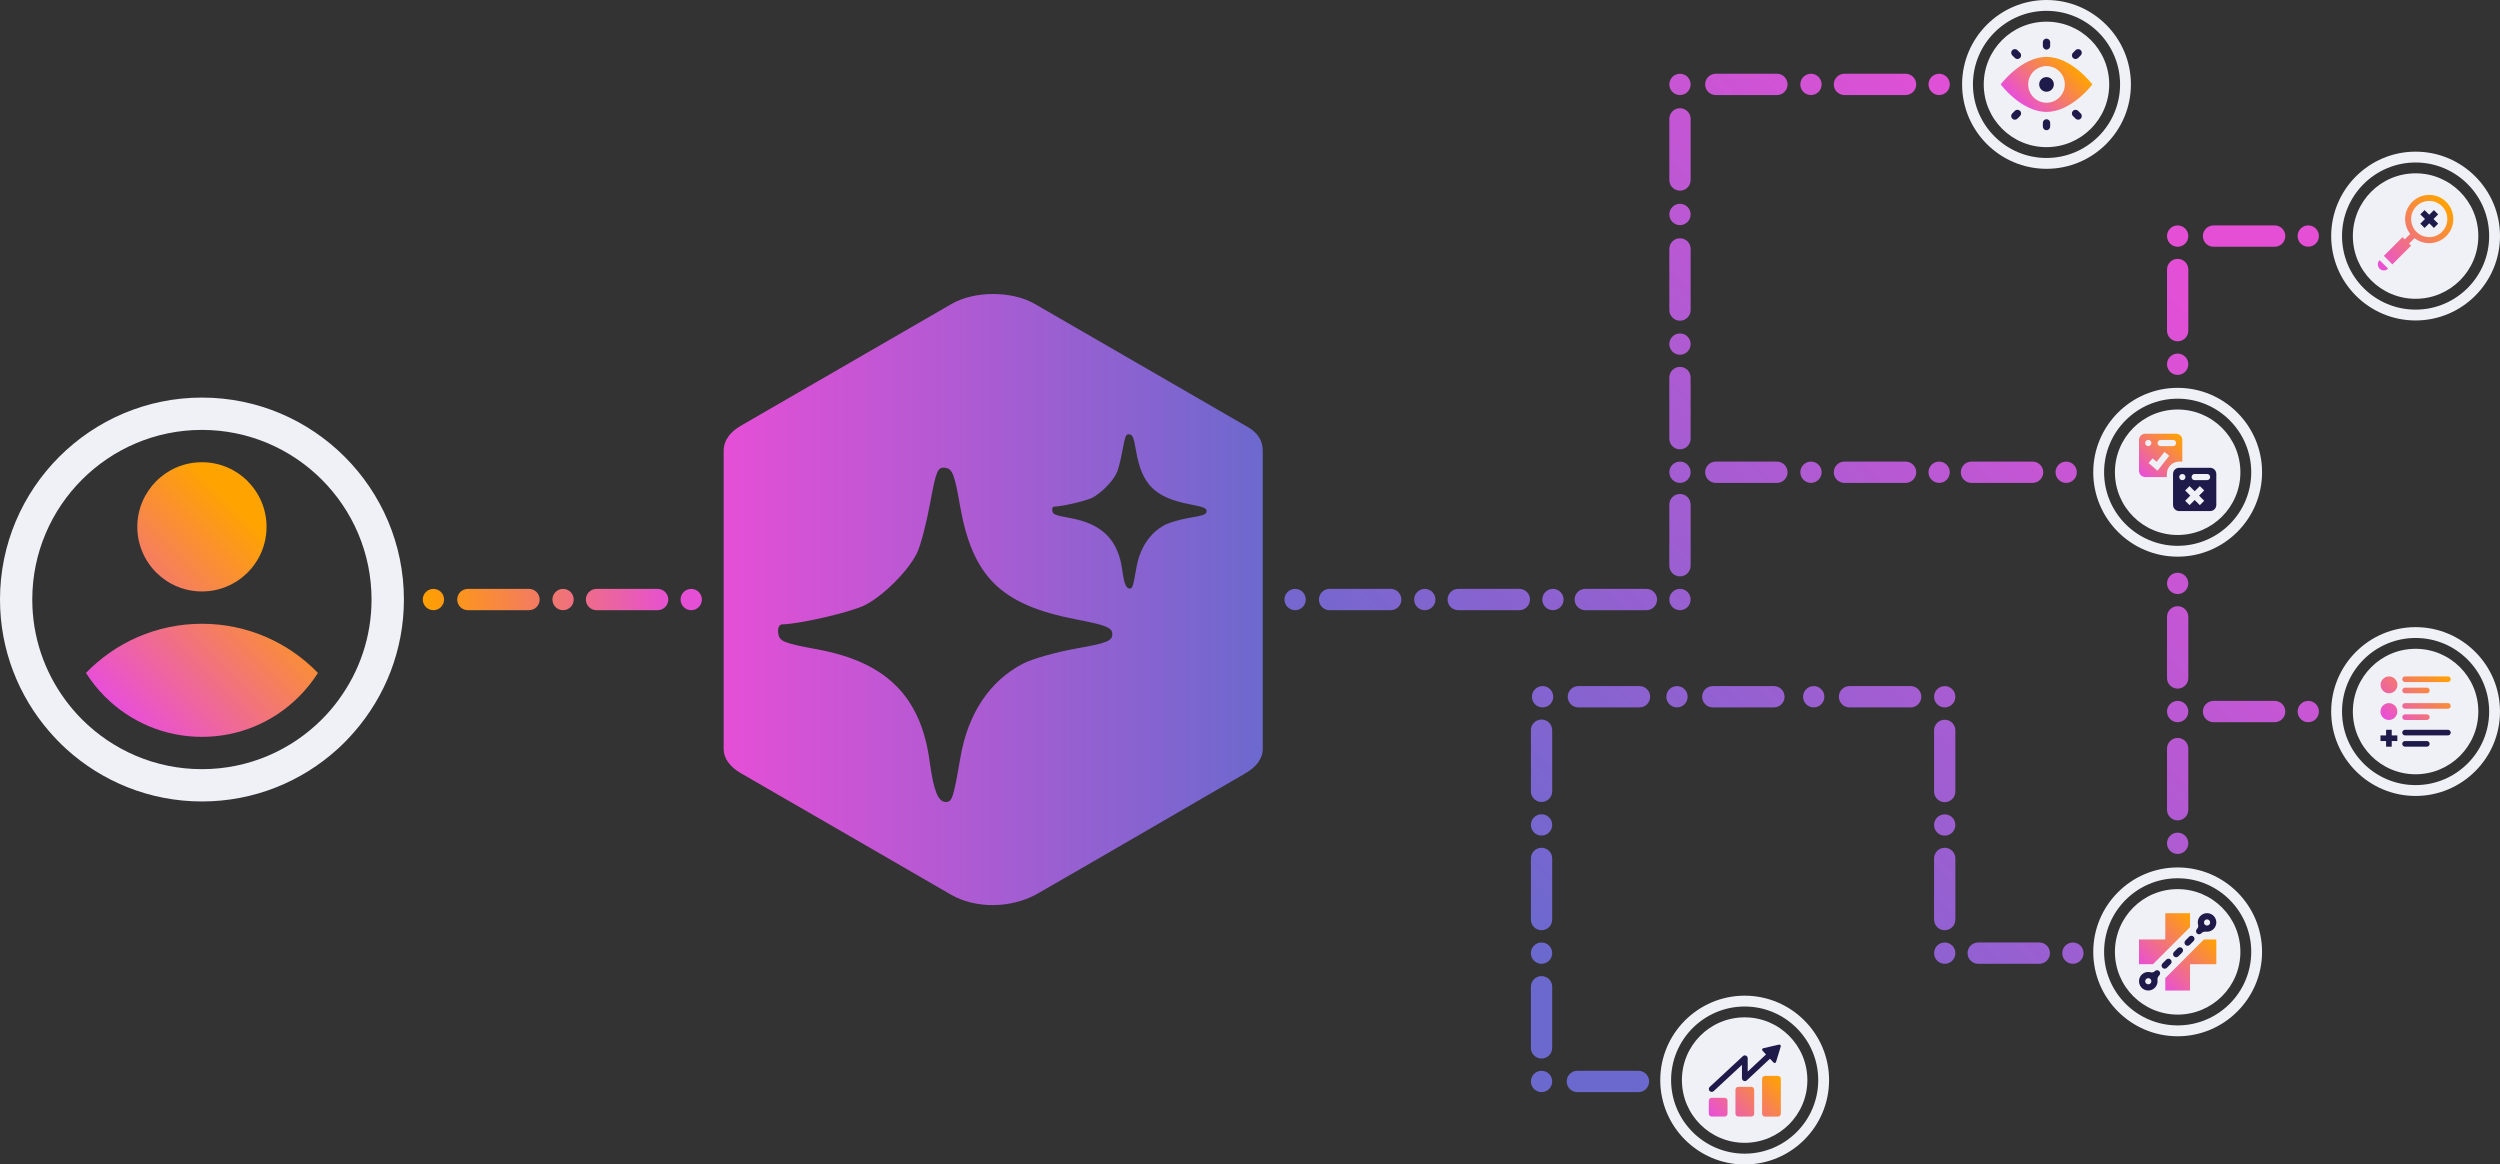 <?xml version="1.0" encoding="UTF-8"?>
<svg id="Layer_2" data-name="Layer 2" xmlns="http://www.w3.org/2000/svg" xmlns:xlink="http://www.w3.org/1999/xlink" viewBox="0 0 1091.47 508.4">
  <rect x="0" y="0" width="1091.47" height="508.4" fill="#333333" stroke="none"/>
  <defs>
    <style>
      .cls-1 {
        fill: url(#linear-gradient-8);
      }

      .cls-2 {
        fill: url(#linear-gradient-7);
      }

      .cls-3 {
        fill: url(#linear-gradient-5);
      }

      .cls-4 {
        fill: url(#linear-gradient-6);
      }

      .cls-5 {
        fill: url(#linear-gradient-9);
      }

      .cls-6 {
        fill: url(#linear-gradient-4);
      }

      .cls-7 {
        fill: url(#linear-gradient-3);
      }

      .cls-8 {
        fill: url(#linear-gradient-2);
      }

      .cls-9 {
        fill: url(#linear-gradient);
      }

      .cls-10 {
        fill: #1e1b4a;
      }

      .cls-11 {
        fill: #f0f0f7;
      }

      .cls-12 {
        fill: url(#New_Gradient_Swatch_3);
      }
    </style>
    <linearGradient id="New_Gradient_Swatch_3" data-name="New Gradient Swatch 3" x1="551.33" y1="260.57" x2="315.95" y2="260.57" gradientTransform="translate(0 522.32) scale(1 -1)" gradientUnits="userSpaceOnUse">
      <stop offset="0" stop-color="#6c69ce"/>
      <stop offset="1" stop-color="#e54fd6"/>
    </linearGradient>
    <linearGradient id="linear-gradient" x1="306.43" y1="261.75" x2="184.58" y2="261.75" gradientUnits="userSpaceOnUse">
      <stop offset=".1" stop-color="#e54fd6"/>
      <stop offset="1" stop-color="#ffa000"/>
    </linearGradient>
    <linearGradient id="linear-gradient-2" x1="620.01" y1="425.71" x2="978.49" y2="67.23" gradientUnits="userSpaceOnUse">
      <stop offset=".09" stop-color="#6c69ce"/>
      <stop offset=".9" stop-color="#e54fd6"/>
    </linearGradient>
    <linearGradient id="linear-gradient-3" x1="883.28" y1="47.04" x2="903.67" y2="26.66" gradientUnits="userSpaceOnUse">
      <stop offset="0" stop-color="#e84fd9"/>
      <stop offset="1" stop-color="#ffa300"/>
    </linearGradient>
    <linearGradient id="linear-gradient-4" x1="933.36" y1="206.2" x2="950.68" y2="188.87" xlink:href="#linear-gradient-3"/>
    <linearGradient id="linear-gradient-5" x1="1042.42" y1="315.31" x2="1065.83" y2="291.9" xlink:href="#linear-gradient-3"/>
    <linearGradient id="linear-gradient-6" x1="939.6" y1="426.71" x2="961.88" y2="404.42" xlink:href="#linear-gradient-3"/>
    <linearGradient id="linear-gradient-7" x1="752.23" y1="492.93" x2="776.1" y2="469.07" xlink:href="#linear-gradient-3"/>
    <linearGradient id="linear-gradient-8" x1="49.07" y1="307.39" x2="127.26" y2="229.2" gradientUnits="userSpaceOnUse">
      <stop offset="0" stop-color="#e84fd9"/>
      <stop offset=".9" stop-color="#ffa300"/>
    </linearGradient>
    <linearGradient id="linear-gradient-9" x1="1038.91" y1="117.29" x2="1068.02" y2="88.18" xlink:href="#linear-gradient-3"/>
  </defs>
  <g id="Layer_2-2" data-name="Layer 2">
    <g>
      <path class="cls-11" d="M893.48,0c-20.32,0-36.85,16.53-36.85,36.85s16.53,36.85,36.85,36.85,36.85-16.53,36.85-36.85S913.79,0,893.48,0ZM893.48,68.97c-17.71,0-32.12-14.41-32.12-32.12s14.41-32.12,32.12-32.12,32.12,14.41,32.12,32.12-14.41,32.12-32.12,32.12ZM920.86,36.85c0,15.12-12.26,27.39-27.39,27.39s-27.39-12.26-27.39-27.39,12.26-27.39,27.39-27.39,27.39,12.26,27.39,27.39Z"/>
      <path class="cls-11" d="M950.74,169.33c-20.32,0-36.85,16.53-36.85,36.85s16.53,36.85,36.85,36.85,36.85-16.53,36.85-36.85-16.53-36.85-36.85-36.85ZM950.74,238.3c-17.71,0-32.12-14.41-32.12-32.12s14.41-32.12,32.12-32.12,32.12,14.41,32.12,32.12-14.41,32.12-32.12,32.12ZM978.13,206.18c0,15.12-12.26,27.39-27.39,27.39s-27.39-12.26-27.39-27.39,12.26-27.39,27.39-27.39,27.39,12.26,27.39,27.39Z"/>
      <path class="cls-11" d="M950.74,378.72c-20.32,0-36.85,16.53-36.85,36.85s16.53,36.85,36.85,36.85,36.85-16.53,36.85-36.85-16.53-36.85-36.85-36.85ZM950.74,447.68c-17.71,0-32.12-14.41-32.12-32.12s14.41-32.12,32.12-32.12,32.12,14.41,32.12,32.12-14.41,32.12-32.12,32.12ZM978.13,415.57c0,15.12-12.26,27.39-27.39,27.39s-27.39-12.26-27.39-27.39,12.26-27.39,27.39-27.39,27.39,12.26,27.39,27.39Z"/>
      <path class="cls-11" d="M761.7,434.7c-20.32,0-36.85,16.53-36.85,36.85s16.53,36.85,36.85,36.85,36.85-16.53,36.85-36.85-16.53-36.85-36.85-36.85ZM761.7,503.67c-17.71,0-32.12-14.41-32.12-32.12s14.41-32.12,32.12-32.12,32.12,14.41,32.12,32.12-14.41,32.12-32.12,32.12ZM789.08,471.55c0,15.12-12.26,27.39-27.39,27.39s-27.39-12.26-27.39-27.39,12.26-27.39,27.39-27.39,27.39,12.26,27.39,27.39Z"/>
      <path class="cls-12" d="M543.8,185.88l-92.04-53.2c-10.01-5.76-26.28-5.76-36.29,0l-92.04,53.2c-4.17,2.43-7.49,5.93-7.49,11.1v130.12c0,3.8,2.52,7.58,7.49,10.46,0,0,91.65,52.92,91.65,52.98,11.02,6.35,26.22,5.95,37.21,0,4.03-2.21,90.39-52.28,91.53-52.98,4.98-2.88,7.49-6.68,7.49-10.46v-130.12c0-6.82-4.81-9.56-7.49-11.1h-.03ZM469.69,283.17c-8.78,1.57-19.15,4.53-23.07,6.57-14.62,7.63-24.04,21.81-27.34,41.1-3.08,17.87-3.58,19.29-6.4,19.29-3.3,0-5.31-5.03-6.99-17.59-3.8-28.43-18.87-43.47-49.04-49.04-14.62-2.68-16.58-3.47-17.08-6.93-.36-2.32.36-3.94,1.73-3.97,8.05-.22,30.25-5.4,36.15-8.42,8.08-4.17,18.65-14.68,22.62-22.59,1.57-3.02,4.11-12.75,5.76-21.67,2.68-14.57,3.33-16.13,6.68-15.68,3.1.45,4.03,2.8,6.4,16.41,5.48,31.26,17.84,43.42,50.69,49.76,13.45,2.6,15.82,3.61,15.82,6.49s-2.29,3.89-15.91,6.26h-.03ZM519.37,226.05c-4.08.73-8.81,2.1-10.65,3.02-6.71,3.58-11.1,10.09-12.61,18.96-1.43,8.28-1.65,8.92-2.96,8.92-1.51,0-2.43-2.32-3.19-8.14-1.79-13.11-8.72-20.07-22.62-22.62-6.77-1.23-7.69-1.59-7.91-3.19-.2-1.09.2-1.82.81-1.82,3.69-.08,13.95-2.52,16.69-3.89,3.69-1.93,8.58-6.77,10.43-10.43.73-1.37,1.93-5.9,2.66-10.01,1.23-6.71,1.57-7.44,3.08-7.21,1.45.22,1.87,1.29,2.96,7.58,2.52,14.4,8.22,20.02,23.4,22.95,6.21,1.23,7.32,1.68,7.32,3.02s-1.06,1.79-7.35,2.88l-.06-.03Z"/>
      <path class="cls-9" d="M235.6,261.75c0,2.57-2.08,4.65-4.65,4.65h-26.69c-2.57,0-4.65-2.08-4.65-4.65s2.08-4.65,4.65-4.65h26.69c2.57,0,4.65,2.08,4.65,4.65ZM189.23,257.1c-2.57,0-4.65,2.08-4.65,4.65s2.08,4.65,4.65,4.65,4.65-2.08,4.65-4.65-2.08-4.65-4.65-4.65ZM287.12,257.1h-26.69c-2.57,0-4.65,2.08-4.65,4.65s2.08,4.65,4.65,4.65h26.69c2.57,0,4.65-2.08,4.65-4.65s-2.08-4.65-4.65-4.65ZM245.83,257.1c-2.57,0-4.65,2.08-4.65,4.65s2.08,4.65,4.65,4.65,4.65-2.08,4.65-4.65-2.08-4.65-4.65-4.65ZM301.78,257.1c-2.57,0-4.65,2.08-4.65,4.65s2.08,4.65,4.65,4.65,4.65-2.08,4.65-4.65-2.08-4.65-4.65-4.65Z"/>
      <path class="cls-11" d="M1054.62,66.21c-20.32,0-36.85,16.53-36.85,36.85s16.53,36.85,36.85,36.85,36.85-16.53,36.85-36.85-16.53-36.85-36.85-36.85ZM1054.62,135.18c-17.71,0-32.12-14.41-32.12-32.12s14.41-32.12,32.12-32.12,32.12,14.41,32.12,32.12-14.41,32.12-32.12,32.12ZM1082.01,103.06c0,15.12-12.26,27.39-27.39,27.39s-27.39-12.26-27.39-27.39,12.26-27.39,27.39-27.39,27.39,12.26,27.39,27.39Z"/>
      <path class="cls-11" d="M1054.62,273.8c-20.32,0-36.85,16.53-36.85,36.85s16.53,36.85,36.85,36.85,36.85-16.53,36.85-36.85-16.53-36.85-36.85-36.85ZM1054.62,342.77c-17.71,0-32.12-14.41-32.12-32.12s14.41-32.12,32.12-32.12,32.12,14.41,32.12,32.12-14.41,32.12-32.12,32.12ZM1082.01,310.65c0,15.12-12.26,27.39-27.39,27.39s-27.39-12.26-27.39-27.39,12.26-27.39,27.39-27.39,27.39,12.26,27.39,27.39Z"/>
      <path class="cls-8" d="M611.82,261.75c0,2.57-2.08,4.65-4.65,4.65h-26.69c-2.57,0-4.65-2.08-4.65-4.65s2.08-4.65,4.65-4.65h26.69c2.57,0,4.65,2.08,4.65,4.65ZM565.44,257.1c-2.57,0-4.65,2.08-4.65,4.65s2.08,4.65,4.65,4.65,4.65-2.08,4.65-4.65-2.08-4.65-4.65-4.65ZM663.33,257.1h-26.69c-2.57,0-4.65,2.08-4.65,4.65s2.08,4.65,4.65,4.65h26.69c2.57,0,4.65-2.08,4.65-4.65s-2.08-4.65-4.65-4.65ZM622.04,257.1c-2.57,0-4.65,2.08-4.65,4.65s2.08,4.65,4.65,4.65,4.65-2.08,4.65-4.65-2.08-4.65-4.65-4.65ZM677.99,257.1c-2.57,0-4.65,2.08-4.65,4.65s2.08,4.65,4.65,4.65,4.65-2.08,4.65-4.65-2.08-4.65-4.65-4.65ZM718.8,257.1h-26.69c-2.57,0-4.65,2.08-4.65,4.65s2.08,4.65,4.65,4.65h26.69c2.57,0,4.65-2.08,4.65-4.65s-2.08-4.65-4.65-4.65ZM733.46,104.02c-2.57,0-4.65,2.08-4.65,4.65v26.69c0,2.57,2.08,4.65,4.65,4.65s4.65-2.08,4.65-4.65v-26.69c0-2.57-2.08-4.65-4.65-4.65ZM733.46,88.98c-2.57,0-4.65,2.08-4.65,4.65s2.08,4.65,4.65,4.65,4.65-2.08,4.65-4.65-2.08-4.65-4.65-4.65ZM733.46,47.25c-2.57,0-4.65,2.08-4.65,4.65v26.69c0,2.57,2.08,4.65,4.65,4.65s4.65-2.08,4.65-4.65v-26.69c0-2.57-2.08-4.65-4.65-4.65ZM733.46,32.2c-2.57,0-4.65,2.08-4.65,4.65s2.08,4.65,4.65,4.65,4.65-2.08,4.65-4.65-2.08-4.65-4.65-4.65ZM733.46,160.18c-2.57,0-4.65,2.08-4.65,4.65v26.69c0,2.57,2.08,4.65,4.65,4.65s4.65-2.08,4.65-4.65v-26.69c0-2.57-2.08-4.65-4.65-4.65ZM733.46,145.58c-2.57,0-4.65,2.08-4.65,4.65s2.08,4.65,4.65,4.65,4.65-2.08,4.65-4.65-2.08-4.65-4.65-4.65ZM733.46,201.53c-2.57,0-4.65,2.08-4.65,4.65s2.08,4.65,4.65,4.65,4.65-2.08,4.65-4.65-2.08-4.65-4.65-4.65ZM950.74,113.02c-2.57,0-4.65,2.08-4.65,4.65v26.69c0,2.57,2.08,4.65,4.65,4.65s4.65-2.08,4.65-4.65v-26.69c0-2.57-2.08-4.65-4.65-4.65ZM950.74,98.42c-2.57,0-4.65,2.08-4.65,4.65s2.08,4.65,4.65,4.65,4.65-2.08,4.65-4.65-2.08-4.65-4.65-4.65ZM950.74,154.37c-2.57,0-4.65,2.08-4.65,4.65s2.08,4.65,4.65,4.65,4.65-2.08,4.65-4.65-2.08-4.65-4.65-4.65ZM950.74,322.18c-2.57,0-4.65,2.08-4.65,4.65v26.69c0,2.57,2.08,4.65,4.65,4.65s4.65-2.08,4.65-4.65v-26.69c0-2.57-2.08-4.65-4.65-4.65ZM950.74,363.53c-2.57,0-4.65,2.08-4.65,4.65s2.08,4.65,4.65,4.65,4.65-2.08,4.65-4.65-2.08-4.65-4.65-4.65ZM733.46,215.65c-2.57,0-4.65,2.08-4.65,4.65v26.69c0,2.57,2.08,4.65,4.65,4.65s4.65-2.08,4.65-4.65v-26.69c0-2.57-2.08-4.65-4.65-4.65ZM733.46,257.1c-2.57,0-4.65,2.08-4.65,4.65s2.08,4.65,4.65,4.65,4.65-2.08,4.65-4.65-2.08-4.65-4.65-4.65ZM775.78,32.2h-26.69c-2.57,0-4.65,2.08-4.65,4.65s2.08,4.65,4.65,4.65h26.69c2.57,0,4.65-2.08,4.65-4.65s-2.08-4.65-4.65-4.65ZM805.26,41.5h26.69c2.57,0,4.65-2.08,4.65-4.65s-2.08-4.65-4.65-4.65h-26.69c-2.57,0-4.65,2.08-4.65,4.65s2.08,4.65,4.65,4.65ZM790.65,41.5c2.57,0,4.65-2.08,4.65-4.65s-2.08-4.65-4.65-4.65-4.65,2.08-4.65,4.65,2.08,4.65,4.65,4.65ZM846.61,41.5c2.57,0,4.65-2.08,4.65-4.65s-2.08-4.65-4.65-4.65-4.65,2.08-4.65,4.65,2.08,4.65,4.65,4.65ZM993.09,98.42h-26.69c-2.57,0-4.65,2.08-4.65,4.65s2.08,4.65,4.65,4.65h26.69c2.57,0,4.65-2.08,4.65-4.65s-2.08-4.65-4.65-4.65ZM1007.76,107.71c2.57,0,4.65-2.08,4.65-4.65s-2.08-4.65-4.65-4.65-4.65,2.08-4.65,4.65,2.08,4.65,4.65,4.65ZM950.74,264.65c-2.57,0-4.65,2.08-4.65,4.65v26.69c0,2.57,2.08,4.65,4.65,4.65s4.65-2.08,4.65-4.65v-26.69c0-2.57-2.08-4.65-4.65-4.65ZM950.74,250.05c-2.57,0-4.65,2.08-4.65,4.65s2.08,4.65,4.65,4.65,4.65-2.08,4.65-4.65-2.08-4.65-4.65-4.65ZM950.74,306c-2.57,0-4.65,2.08-4.65,4.65s2.08,4.65,4.65,4.65,4.65-2.08,4.65-4.65-2.08-4.65-4.65-4.65ZM993.09,306h-26.69c-2.57,0-4.65,2.08-4.65,4.65s2.08,4.65,4.65,4.65h26.69c2.57,0,4.65-2.08,4.65-4.65s-2.08-4.65-4.65-4.65ZM1007.76,306c-2.57,0-4.65,2.08-4.65,4.65s2.08,4.65,4.65,4.65,4.65-2.08,4.65-4.65-2.08-4.65-4.65-4.65ZM775.78,201.53h-26.69c-2.57,0-4.65,2.08-4.65,4.65s2.08,4.65,4.65,4.65h26.69c2.57,0,4.65-2.08,4.65-4.65s-2.08-4.65-4.65-4.65ZM831.95,210.83c2.57,0,4.65-2.08,4.65-4.65s-2.08-4.65-4.65-4.65h-26.69c-2.57,0-4.65,2.08-4.65,4.65s2.08,4.65,4.65,4.65h26.69ZM790.65,210.83c2.57,0,4.65-2.08,4.65-4.65s-2.08-4.65-4.65-4.65-4.65,2.08-4.65,4.65,2.08,4.65,4.65,4.65ZM851.25,206.18c0-2.57-2.08-4.65-4.65-4.65s-4.65,2.08-4.65,4.65,2.08,4.65,4.65,4.65,4.65-2.08,4.65-4.65ZM673.02,314.14c-2.57,0-4.65,2.08-4.65,4.65v26.69c0,2.57,2.08,4.65,4.65,4.65s4.65-2.08,4.65-4.65v-26.69c0-2.57-2.08-4.65-4.65-4.65ZM791.85,299.54c-2.57,0-4.65,2.08-4.65,4.65s2.08,4.65,4.65,4.65,4.65-2.08,4.65-4.65-2.08-4.65-4.65-4.65ZM849.04,370.13h0c-2.57,0-4.65,2.08-4.65,4.65v26.69c0,2.57,2.08,4.65,4.65,4.65h0c2.57,0,4.65-2.08,4.65-4.65v-26.69c0-2.57-2.08-4.65-4.65-4.65ZM673.02,370.13c-2.57,0-4.65,2.08-4.65,4.65v26.69c0,2.57,2.08,4.65,4.65,4.65s4.65-2.08,4.65-4.65v-26.69c0-2.57-2.08-4.65-4.65-4.65ZM849.04,314.23h0c-2.57,0-4.65,2.08-4.65,4.65v26.69c0,2.57,2.08,4.65,4.65,4.65h0c2.57,0,4.65-2.08,4.65-4.65v-26.69c0-2.57-2.08-4.65-4.65-4.65ZM849.04,355.53c-2.57,0-4.65,2.08-4.65,4.65s2.08,4.65,4.65,4.65,4.65-2.08,4.65-4.65-2.08-4.65-4.65-4.65ZM849.04,299.54c-2.57,0-4.65,2.08-4.65,4.65s2.08,4.65,4.65,4.65,4.65-2.08,4.65-4.65-2.08-4.65-4.65-4.65ZM673.02,355.5c-2.57,0-4.65,2.08-4.65,4.65s2.08,4.65,4.65,4.65,4.65-2.08,4.65-4.65-2.08-4.65-4.65-4.65ZM673.02,426.15c-2.57,0-4.65,2.08-4.65,4.65v26.69c0,2.57,2.08,4.65,4.65,4.65s4.65-2.08,4.65-4.65v-26.69c0-2.57-2.08-4.65-4.65-4.65ZM673.02,467.5c-2.57,0-4.65,2.08-4.65,4.65s2.08,4.65,4.65,4.65,4.65-2.08,4.65-4.65-2.08-4.65-4.65-4.65ZM834.17,299.54h-26.69c-2.57,0-4.65,2.08-4.65,4.65s2.08,4.65,4.65,4.65h26.69c2.57,0,4.65-2.08,4.65-4.65s-2.08-4.65-4.65-4.65ZM732.15,299.54c-2.57,0-4.65,2.08-4.65,4.65s2.08,4.65,4.65,4.65,4.65-2.08,4.65-4.65-2.08-4.65-4.65-4.65ZM774.47,299.54h-26.69c-2.57,0-4.65,2.08-4.65,4.65s2.08,4.65,4.65,4.65h26.69c2.57,0,4.65-2.08,4.65-4.65s-2.08-4.65-4.65-4.65ZM673.47,299.54c-2.57,0-4.65,2.08-4.65,4.65s2.08,4.65,4.65,4.65,4.65-2.08,4.65-4.65-2.08-4.65-4.65-4.65ZM715.79,299.54h-26.69c-2.57,0-4.65,2.08-4.65,4.65s2.08,4.65,4.65,4.65h26.69c2.57,0,4.65-2.08,4.65-4.65s-2.08-4.65-4.65-4.65ZM715.34,467.5h-26.69c-2.57,0-4.65,2.08-4.65,4.65s2.08,4.65,4.65,4.65h26.69c2.57,0,4.65-2.08,4.65-4.65s-2.08-4.65-4.65-4.65ZM890.34,411.48h-26.69c-2.57,0-4.65,2.08-4.65,4.65s2.08,4.65,4.65,4.65h26.69c2.57,0,4.65-2.08,4.65-4.65s-2.08-4.65-4.65-4.65ZM849.04,411.48c-2.57,0-4.65,2.08-4.65,4.65s2.08,4.65,4.65,4.65,4.65-2.08,4.65-4.65-2.08-4.65-4.65-4.65ZM673.02,411.48c-2.57,0-4.65,2.08-4.65,4.65s2.08,4.65,4.65,4.65,4.65-2.08,4.65-4.65-2.08-4.65-4.65-4.65ZM905,411.48c-2.57,0-4.65,2.08-4.65,4.65s2.08,4.65,4.65,4.65,4.65-2.08,4.65-4.65-2.08-4.65-4.65-4.65ZM887.41,210.83c2.57,0,4.65-2.08,4.65-4.65s-2.08-4.65-4.65-4.65h-26.69c-2.57,0-4.65,2.08-4.65,4.65s2.08,4.65,4.65,4.65h26.69ZM906.72,206.18c0-2.57-2.08-4.65-4.65-4.65s-4.65,2.08-4.65,4.65,2.08,4.65,4.65,4.65,4.65-2.08,4.65-4.65Z"/>
      <g>
        <path class="cls-7" d="M893.48,24.85c-11.04,0-20,12-20,12,0,0,8.96,12,20,12s20-12,20-12c0,0-8.96-12-20-12ZM893.48,44.85c-4.42,0-8-3.58-8-8s3.58-8,8-8,8,3.58,8,8-3.58,8-8,8Z"/>
        <path class="cls-10" d="M893.48,52.05c-.88,0-1.6.72-1.6,1.6v1.6c0,.88.72,1.6,1.6,1.6s1.6-.72,1.6-1.6v-1.6c0-.88-.72-1.6-1.6-1.6Z"/>
        <path class="cls-10" d="M893.48,21.65c.88,0,1.6-.72,1.6-1.6v-1.6c0-.88-.72-1.6-1.6-1.6s-1.6.72-1.6,1.6v1.6c0,.88.72,1.6,1.6,1.6Z"/>
        <path class="cls-10" d="M907.29,48.4c-.63-.63-1.64-.63-2.26,0s-.63,1.64,0,2.26l1.13,1.13c.3.3.71.47,1.13.47.43,0,.83-.17,1.13-.47.62-.63.62-1.64,0-2.26l-1.13-1.13Z"/>
        <path class="cls-10" d="M880.8,21.91c-.63-.63-1.64-.63-2.26,0-.63.63-.63,1.64,0,2.26l1.13,1.13c.3.3.71.47,1.13.47.43,0,.83-.17,1.13-.47.62-.63.62-1.64,0-2.26l-1.13-1.13Z"/>
        <path class="cls-10" d="M879.66,48.4l-1.13,1.13c-.3.3-.47.71-.47,1.13,0,.88.72,1.6,1.6,1.6.42,0,.83-.17,1.13-.47l1.13-1.13c.63-.63.63-1.64,0-2.26s-1.64-.63-2.26,0Z"/>
        <path class="cls-10" d="M906.16,25.77c.42,0,.83-.17,1.13-.47l1.13-1.13c.63-.63.63-1.64,0-2.26-.63-.63-1.64-.63-2.26,0l-1.13,1.13c-.3.3-.47.71-.47,1.13,0,.88.72,1.6,1.6,1.6Z"/>
        <path class="cls-10" d="M893.48,33.65c-1.77,0-3.2,1.43-3.2,3.2s1.43,3.2,3.2,3.2,3.2-1.43,3.2-3.2-1.43-3.2-3.2-3.2Z"/>
      </g>
      <g>
        <path class="cls-10" d="M964.92,204.23h-13.5c-1.49,0-2.7,1.21-2.7,2.7v13.5c0,1.49,1.21,2.7,2.7,2.7h13.5c1.49,0,2.7-1.21,2.7-2.7v-13.5c0-1.49-1.21-2.7-2.7-2.7ZM953.52,209.4c-.07.05-.15.09-.23.12-.08.03-.17.06-.25.08-.09.02-.18.03-.26.03s-.18-.01-.26-.03c-.09-.02-.17-.04-.25-.08-.08-.03-.16-.07-.23-.12-.07-.05-.14-.1-.21-.17,0,0,0,0,0,0-.16-.16-.27-.37-.33-.59-.03-.12-.06-.24-.06-.36,0-.09.01-.18.03-.26,0-.05.03-.1.04-.14.01-.04.02-.07.03-.11.03-.08.07-.16.12-.23.05-.07.11-.14.17-.21.06-.06.13-.12.21-.17.07-.05.15-.09.23-.12.03-.01.07-.02.11-.03.05-.02.09-.03.14-.04.17-.04.35-.04.53,0,.03,0,.07.02.1.03.05.01.1.03.15.05.08.03.16.07.23.12.07.05.14.11.2.17,0,0,0,0,0,0,.06.06.12.13.17.21.05.07.09.15.12.23.03.08.06.17.08.25.02.09.03.18.03.26,0,.35-.15.7-.39.96-.06.06-.13.12-.21.17ZM962.33,218.63l-1.91,1.91-2.25-2.25-2.25,2.25-1.91-1.91,2.25-2.25-2.25-2.25,1.91-1.91,2.25,2.25,2.25-2.25,1.91,1.91-2.25,2.25,2.25,2.25ZM963.57,209.63h-5.4c-.75,0-1.35-.6-1.35-1.35s.6-1.35,1.35-1.35h5.4c.75,0,1.35.6,1.35,1.35s-.6,1.35-1.35,1.35Z"/>
        <path class="cls-6" d="M950.07,189.37h-13.5c-1.49,0-2.7,1.21-2.7,2.7v13.5c0,1.49,1.21,2.7,2.7,2.7h9.45v-1.35c0-2.98,2.42-5.4,5.4-5.4h1.35v-9.45c0-1.49-1.21-2.7-2.7-2.7ZM937.65,194.75c-.09-.02-.17-.04-.25-.08-.08-.03-.16-.07-.23-.12-.07-.05-.14-.11-.21-.17-.25-.25-.4-.6-.4-.96,0-.09.01-.18.03-.26.02-.09.04-.17.08-.25.03-.08.07-.16.12-.23.05-.07.11-.14.17-.21.06-.06.13-.12.21-.17.07-.05.15-.09.23-.12.08-.03.17-.06.25-.08.44-.09.9.05,1.22.37.06.06.12.13.17.21.05.07.09.15.12.23s.06.17.08.25c.02.09.03.18.03.26s0,.18-.03.26c-.02.09-.04.17-.08.25-.03.08-.07.16-.12.23-.05.07-.11.14-.17.21-.25.25-.6.39-.96.39-.09,0-.18-.01-.26-.03ZM941.95,205.49l-3.9-3.32,1.75-2.06,1.77,1.5,3.39-4.3,2.12,1.67-5.12,6.5ZM948.72,194.78h-5.4c-.75,0-1.35-.6-1.35-1.35s.6-1.35,1.35-1.35h5.4c.75,0,1.35.6,1.35,1.35s-.6,1.35-1.35,1.35Z"/>
      </g>
      <g>
        <path class="cls-10" d="M1068.73,318.62h-18.71c-.68,0-1.23.55-1.23,1.23s.55,1.23,1.23,1.23h18.71c.68,0,1.23-.55,1.23-1.23s-.55-1.23-1.23-1.23Z"/>
        <path class="cls-10" d="M1059.53,323.53h-9.51c-.68,0-1.23.55-1.23,1.23s.55,1.23,1.23,1.23h9.51c.68,0,1.23-.55,1.23-1.23s-.55-1.23-1.23-1.23Z"/>
        <polygon class="cls-10" points="1039.29 323.53 1041.74 323.53 1041.74 325.99 1044.2 325.99 1044.2 323.53 1046.65 323.53 1046.65 321.08 1044.2 321.08 1044.2 318.62 1041.74 318.62 1041.74 321.08 1039.29 321.08 1039.29 323.53"/>
        <path class="cls-3" d="M1069.96,308.2c0,.68-.55,1.23-1.23,1.23h-18.71c-.68,0-1.23-.55-1.23-1.23s.55-1.23,1.23-1.23h18.71c.68,0,1.23.55,1.23,1.23ZM1048.8,313.1c0-.68.55-1.23,1.23-1.23h9.51c.68,0,1.23.55,1.23,1.23s-.55,1.23-1.23,1.23h-9.51c-.68,0-1.23-.55-1.23-1.23ZM1069.96,296.54c0,.68-.55,1.23-1.23,1.23h-18.71c-.68,0-1.23-.55-1.23-1.23s.55-1.23,1.23-1.23h18.71c.68,0,1.23.55,1.23,1.23ZM1048.8,301.45c0-.68.55-1.23,1.23-1.23h9.51c.68,0,1.23.55,1.23,1.23s-.55,1.23-1.23,1.23h-9.51c-.68,0-1.23-.55-1.23-1.23ZM1046.65,310.65c0,2.03-1.65,3.68-3.68,3.68s-3.68-1.65-3.68-3.68,1.65-3.68,3.68-3.68,3.68,1.65,3.68,3.68ZM1046.69,299c0,2.03-1.65,3.68-3.68,3.68s-3.68-1.65-3.68-3.68,1.65-3.68,3.68-3.68,3.68,1.65,3.68,3.68Z"/>
      </g>
      <g>
        <path class="cls-4" d="M962.21,410.16h5.41v10.8h-11.48v11.48h-10.8v-5.41l6.07-6.07,4.74-4.74,6.07-6.07ZM945.34,415.58l5.41-5.41,5.39-5.39v-6.09h-10.8v11.48h-11.48v10.8h6.09l5.39-5.39Z"/>
        <path class="cls-10" d="M960.08,407.91c.35,0,.69-.13.95-.4l.11-.11s0,0,.01-.01c.5-.51,1.22-.72,1.93-.64.27.03.55.04.84.01,2.06-.18,3.69-1.95,3.7-4.02.01-2.47-2.19-4.43-4.74-4.01-1.7.28-3.05,1.66-3.31,3.35-.09.6-.05,1.19.1,1.73.17.6,0,1.23-.43,1.67h0s-.06.06-.06.06c-.55.55-.58,1.48,0,2.01.26.23.58.35.91.35ZM964.92,402.74c0,.74-.61,1.35-1.35,1.35s-1.35-.61-1.35-1.35.61-1.35,1.35-1.35,1.35.61,1.35,1.35Z"/>
        <path class="cls-10" d="M946.03,422.53l1.56-1.56.11-.11c.53-.53.53-1.38,0-1.91-.53-.53-1.38-.53-1.91,0l-.45.45-1.22,1.22c-.1.1-.18.22-.25.35-.25.51-.18,1.14.25,1.56.26.26.61.4.95.4.09,0,.18,0,.27-.03.25-.05.49-.17.69-.37Z"/>
        <path class="cls-10" d="M955.79,408.94l-1.22,1.22-.45.45c-.53.53-.53,1.38,0,1.91.26.26.61.4.95.4s.69-.13.95-.4l.11-.11,1.56-1.56c.2-.2.32-.44.37-.69.09-.43-.04-.89-.37-1.22-.42-.42-1.05-.5-1.56-.25-.13.06-.25.14-.35.25Z"/>
        <path class="cls-10" d="M950.79,413.95l-1.67,1.67c-.53.53-.53,1.38,0,1.91.26.26.61.4.95.4s.69-.13.96-.4l1.67-1.67c.53-.53.53-1.38,0-1.91-.53-.53-1.38-.53-1.91,0Z"/>
        <path class="cls-10" d="M940.73,424.01l-.06.06h0c-.44.44-1.08.59-1.67.43-.54-.15-1.12-.19-1.73-.1-1.7.26-3.07,1.62-3.35,3.31-.42,2.55,1.54,4.75,4.01,4.74,2.07,0,3.84-1.64,4.02-3.7.03-.29.02-.57-.01-.84-.09-.71.13-1.43.64-1.93,0,0,0,0,0,0l.11-.11c.54-.54.53-1.44-.05-1.96-.54-.49-1.39-.41-1.91.1ZM936.56,428.39c0-.74.61-1.35,1.35-1.35s1.35.61,1.35,1.35-.61,1.35-1.35,1.35-1.35-.61-1.35-1.35Z"/>
      </g>
      <g>
        <path class="cls-2" d="M769.31,486.23v-15.25c0-.69.56-1.26,1.26-1.26h5.66c.69,0,1.26.56,1.26,1.26v15.25c0,.69-.56,1.26-1.26,1.26h-5.66c-.69,0-1.26-.56-1.26-1.26ZM758.94,487.48h5.66c.69,0,1.26-.56,1.26-1.26v-10.45c0-.69-.56-1.26-1.26-1.26h-5.66c-.69,0-1.26.56-1.26,1.26v10.45c0,.69.56,1.26,1.26,1.26ZM747.3,487.48h5.66c.69,0,1.26-.56,1.26-1.26v-5.66c0-.69-.56-1.26-1.26-1.26h-5.66c-.69,0-1.26.56-1.26,1.26v5.66c0,.69.56,1.26,1.26,1.26Z"/>
        <path class="cls-10" d="M776.7,456.06l-1.43.33-5.46,1.26c-.48.11-.66.7-.32,1.06l1.54,1.65-8,7.47v-5.81c0-.5-.3-.95-.75-1.15-.46-.2-.99-.11-1.36.23l-14.46,13.43c-.51.47-.54,1.27-.07,1.78.25.27.58.4.92.4.31,0,.61-.11.86-.34l12.35-11.46v5.83c0,.5.3.95.76,1.15.46.2.99.11,1.36-.23l10.11-9.45,1.57,1.68c.34.36.94.22,1.08-.25l1.67-5.48.39-1.29c.14-.47-.28-.92-.76-.81Z"/>
      </g>
      <g>
        <path class="cls-11" d="M88.17,173.58C39.55,173.58,0,213.13,0,261.75c0,22.07,8.17,42.25,21.62,57.73,2.3,2.65,4.74,5.18,7.34,7.54,15.66,14.22,36.44,22.89,59.21,22.89s43.55-8.68,59.21-22.89c2.6-2.36,5.04-4.89,7.34-7.54,13.45-15.48,21.62-35.66,21.62-57.73,0-48.62-39.55-88.17-88.17-88.17ZM147.93,305.42c-2.24,3.06-4.71,5.96-7.39,8.64-13.41,13.43-31.94,21.75-52.38,21.75s-38.97-8.32-52.38-21.75c-2.68-2.68-5.14-5.58-7.39-8.64-8.98-12.25-14.3-27.35-14.3-43.67,0-40.84,33.22-74.06,74.06-74.06s74.06,33.22,74.06,74.06c0,16.32-5.32,31.42-14.3,43.67Z"/>
        <path class="cls-1" d="M45.77,304.09c-3.16-3.16-5.9-6.62-8.24-10.3,12.82-13.23,30.76-21.46,50.64-21.46s37.82,8.23,50.64,21.46c-2.34,3.68-5.09,7.14-8.24,10.3-11.34,11.36-26.4,17.61-42.4,17.61s-31.05-6.26-42.4-17.61ZM59.95,230.01c0,15.58,12.63,28.21,28.21,28.21s28.21-12.63,28.21-28.21-12.63-28.21-28.21-28.21-28.21,12.63-28.21,28.21Z"/>
      </g>
      <g>
        <path class="cls-5" d="M1068.02,88.18c-2.06-2.06-4.75-3.08-7.45-3.08s-5.39,1.03-7.45,3.08c-3.81,3.81-4.09,9.81-.84,13.95l-2.38,2.38-.97-.97-8.17,8.17,3.72,3.72,8.17-8.17-.89-.89,2.39-2.39c1.89,1.45,4.15,2.18,6.41,2.18,2.7,0,5.39-1.03,7.45-3.08,4.11-4.11,4.11-10.78,0-14.89ZM1066.16,101.21c-1.49,1.49-3.48,2.31-5.59,2.31s-4.09-.82-5.59-2.31c-1.49-1.49-2.31-3.48-2.31-5.59s.82-4.09,2.31-5.59c1.49-1.49,3.48-2.31,5.59-2.31s4.09.82,5.59,2.31c1.49,1.49,2.31,3.48,2.31,5.59s-.82,4.09-2.31,5.59ZM1038.91,113.57l3.72,3.72c-1.03,1.03-2.7,1.03-3.72,0h0c-1.03-1.03-1.03-2.7,0-3.72Z"/>
        <polygon class="cls-10" points="1064.47 93.59 1062.61 91.73 1060.58 93.76 1058.54 91.73 1056.68 93.59 1058.71 95.62 1056.68 97.65 1058.54 99.52 1060.58 97.49 1062.61 99.52 1064.47 97.65 1062.44 95.62 1064.47 93.59"/>
      </g>
    </g>
  </g>
</svg>